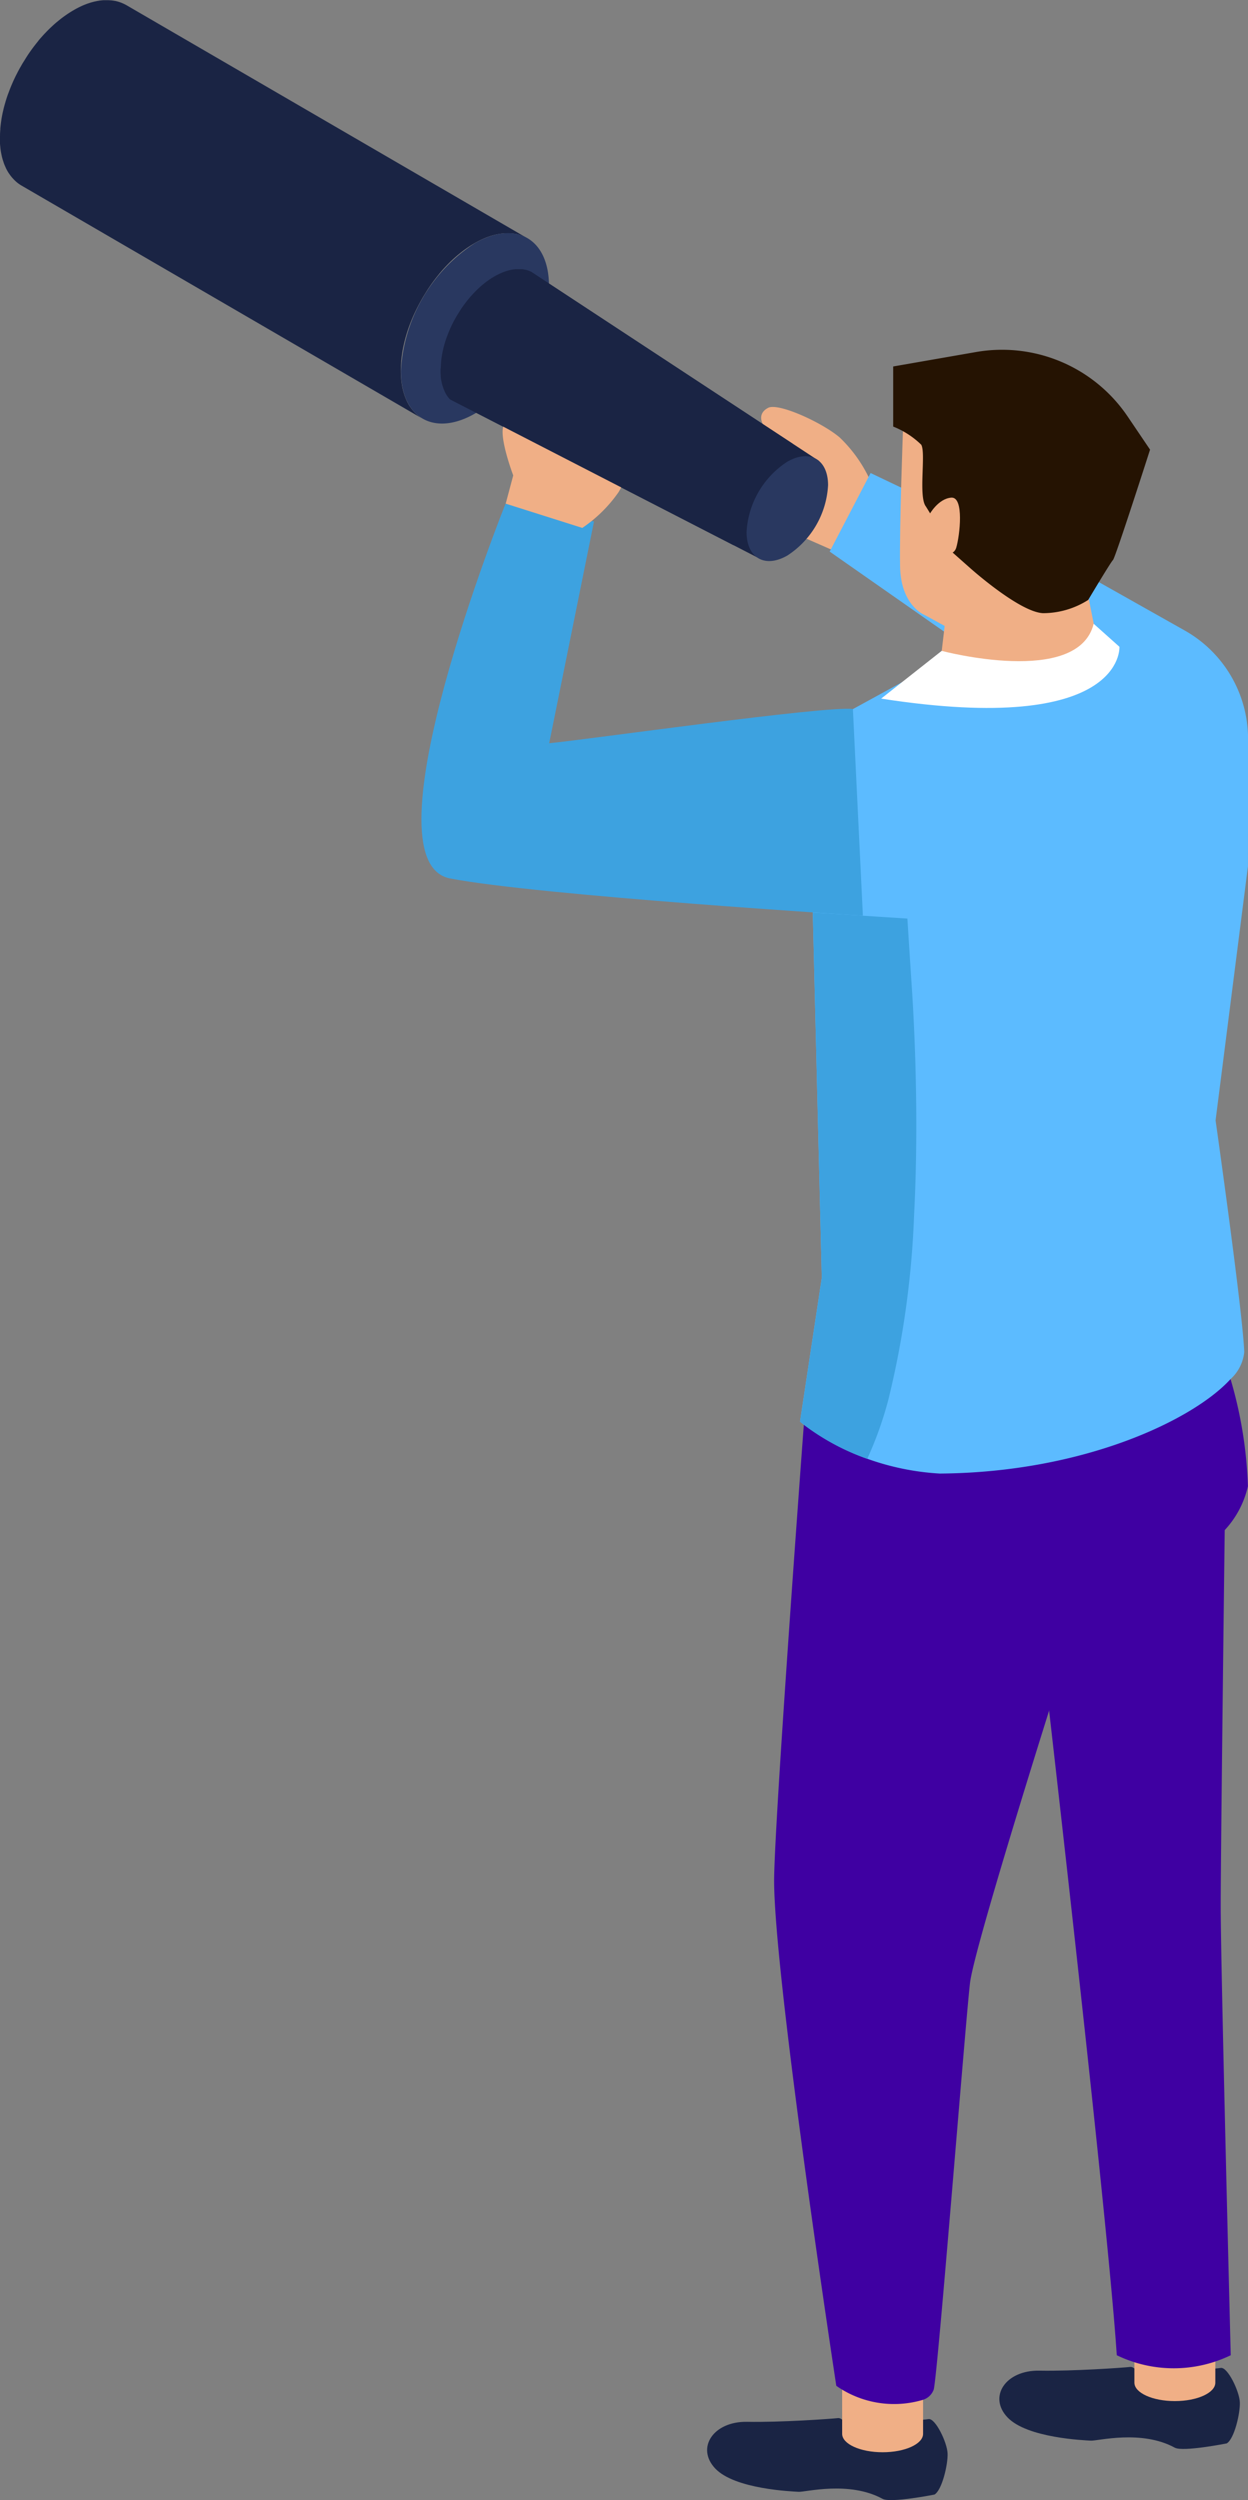 <svg xmlns="http://www.w3.org/2000/svg" xmlns:xlink="http://www.w3.org/1999/xlink" width="91.753" height="183.734" viewBox="0 0 91.753 183.734">
  <rect x="0" y="0" width="91.753" height="183.734" fill="#808080" stroke="none"/>
  <defs>
    <linearGradient id="linear-gradient" x1="437.506" y1="0.5" x2="438.506" y2="0.5" gradientUnits="objectBoundingBox">
      <stop offset="0" stop-color="#3da2e0"/>
      <stop offset="1" stop-color="#5cbbff"/>
    </linearGradient>
    <linearGradient id="linear-gradient-2" x1="104.215" y1="-40" x2="104.113" y2="-40.353" xlink:href="#linear-gradient"/>
  </defs>
  <g id="Group_22961" data-name="Group 22961" transform="translate(-1291.298 -2143.624)">
    <path id="Path_8916" data-name="Path 8916" d="M1459.465,2240.453a10.26,10.26,0,0,0-2.186-3.03c-1.3-1.1-4.509-2.566-5.259-2.173s-.61,1.119,0,1.681a19.864,19.864,0,0,0,2.486,1.6s-4.789.116-5.2.118a20.68,20.68,0,0,1-2.507-.661,2.071,2.071,0,0,0-.355,2.576,21.644,21.644,0,0,0,4.721,4.47c.841.456,3.709-.154,3.709-.154l1.967.865Z" transform="translate(-104.251 -61.653)" fill="#f0af86"/>
    <path id="Path_8917" data-name="Path 8917" d="M1497.838,2258.063l-16.789-8.012-3.009,5.773,19.9,13.914Z" transform="translate(-125.744 -71.663)" fill="#5cbbff"/>
    <path id="Path_8918" data-name="Path 8918" d="M1465.267,2687.839s.976-.03,1.477-.109,1.369,1.716,1.4,2.526-.405,2.686-.961,3.021c0,0-3.223.642-3.822.315-2.459-1.343-5.675-.485-6.172-.516s-4.688-.192-6.127-1.712-.134-3.479,2.347-3.433c2.464.047,6.136-.214,6.668-.273s.861,1.234,2.333,1.113S1464.839,2688.774,1465.267,2687.839Z" transform="translate(-107.179 -366.327)" fill="#1a2444"/>
    <path id="Path_8919" data-name="Path 8919" d="M1480.846,2660.084v10.165c0,.748,1.332,1.353,2.975,1.353s2.975-.606,2.975-1.353v-10.165Z" transform="translate(-127.633 -347.761)" fill="#f0af86"/>
    <path id="Path_8920" data-name="Path 8920" d="M1531.045,2676.328s.976-.03,1.477-.109,1.369,1.716,1.4,2.526-.405,2.686-.961,3.021c0,0-3.223.642-3.822.315-2.458-1.343-5.675-.485-6.172-.516s-4.689-.192-6.128-1.712-.134-3.479,2.347-3.433c2.464.046,6.136-.214,6.668-.273s.861,1.234,2.333,1.112S1530.617,2677.263,1531.045,2676.328Z" transform="translate(-151.471 -358.576)" fill="#1a2444"/>
    <path id="Path_8921" data-name="Path 8921" d="M1546.624,2648.573v10.165c0,.747,1.332,1.353,2.975,1.353s2.975-.606,2.975-1.353v-10.165Z" transform="translate(-171.925 -340.01)" fill="#f0af86"/>
    <path id="Path_8922" data-name="Path 8922" d="M1500.364,2458.866a6.992,6.992,0,0,1-1.707,3.231c-3.8,4.915-12.626,12.367-12.626,12.367l-.284.9c-1.167,3.714-5.541,17.725-5.815,20.008-.317,2.635-2.348,28.505-2.665,29.874a1.222,1.222,0,0,1-.784.762,7.418,7.418,0,0,1-5.951-.744c-.148-.088-.294-.183-.432-.284,0,0-4.515-29.563-4.571-37.008-.02-2.8,1.094-18.637,1.768-27.952.179-2.472.327-4.485.417-5.672.053-.752.085-1.172.085-1.172l6.142-.714,24.739-2.871s.174.548.407,1.41A31.444,31.444,0,0,1,1500.364,2458.866Z" transform="translate(-117.318 -206.024)" fill="#3f00a2"/>
    <path id="Path_8923" data-name="Path 8923" d="M1537.277,2476.293s-.342,27.113-.342,31.434.738,32.988.738,32.988a9.63,9.63,0,0,1-8.379,0c-.711-11.066-6.482-60.47-6.482-60.47Z" transform="translate(-155.891 -224.004)" fill="#3f00a2"/>
    <path id="Path_8924" data-name="Path 8924" d="M1504.3,2294.874l-2.381,18.677s2.014,14.19,2.107,17.028a3.1,3.1,0,0,1-1.008,1.986c-2.733,2.994-10.8,6.866-21.375,6.941a18.934,18.934,0,0,1-5.335-1.089,17.189,17.189,0,0,1-4.664-2.506c-.184-.143-.277-.226-.277-.226l1.6-10.572-.06-2.461-.282-11.376-.03-1.244v0l-.035-1.481-.015-.583-.038-1.508-.173-6.989-.055-2.3-.08-3.293-.023-.9-.015-.6-.078-3.132-.032-1.333-.063-2.557,0,0v0l.116-.07,3.15-1.961,3.585-1.961.038-.02,1.418-.774,1.4-.764.99-.543,1.753-.958,1.722-.94,2.406-1.317,1.627-.89.4-.216,1.755-.96.131-.071.04-.022.289-.158.033-.018.03.018.48.269,1.921,1.081,1.431.807,1.581.89.138.078,1.232.694a9.149,9.149,0,0,1,4.654,7.96Z" transform="translate(-121.252 -87.589)" fill="#5cbbff"/>
    <g id="Group_22958" data-name="Group 22958" transform="translate(1356.081 2169.329)">
      <g id="Group_22957" data-name="Group 22957" transform="translate(0.884 0)">
        <path id="Path_8925" data-name="Path 8925" d="M1503.7,2261.136l-1.352,11.433,11.961-2.03-2.028-10.16Z" transform="translate(-1499.074 -2247.947)" fill="#f0af86"/>
        <path id="Path_8926" data-name="Path 8926" d="M1498.522,2249.532l-.46.62c.009-.086.017-.174.023-.266v-9.137l-3.995-1.15s-.281,7.454-.221,10.3,1.767,3.526,1.767,3.526l2.965,1.618Z" transform="translate(-1493.361 -2233.954)" fill="#f0af86"/>
        <path id="Path_8927" data-name="Path 8927" d="M1492.332,2223.544v4.417a6.266,6.266,0,0,1,2.061,1.332c.362.6-.222,3.812.342,4.538a26.853,26.853,0,0,1,1.695,3.146l1.539,1.364s3.625,3.252,5.38,3.334a6.193,6.193,0,0,0,3.32-.973s1.642-2.756,1.824-2.937,2.724-8.109,2.724-8.109l-1.65-2.439a11.142,11.142,0,0,0-11.141-4.735Z" transform="translate(-1492.332 -2222.317)" fill="#251302"/>
      </g>
      <path id="Path_8928" data-name="Path 8928" d="M1489.627,2289.462l4.449-3.508s10.024,2.662,11.175-1.992l1.894,1.692S1507.585,2292.248,1489.627,2289.462Z" transform="translate(-1489.627 -2263.826)" fill="#fff"/>
      <path id="Path_8929" data-name="Path 8929" d="M1500.507,2256.8s.639-1.154,1.6-1.228.626,2.8.368,3.672-1.622.321-1.622.321Z" transform="translate(-1496.953 -2244.705)" fill="#f0af86"/>
    </g>
    <path id="Path_8930" data-name="Path 8930" d="M1479.752,2371.167a66.983,66.983,0,0,1-1.878,13.5,26.726,26.726,0,0,1-1.564,4.392,17.182,17.182,0,0,1-4.664-2.506c-.184-.143-.277-.226-.277-.226l1.6-10.572-.06-2.462-.282-11.376-.03-1.244v0l-.29-11.763,6.954.446s.21,3.317.308,4.782c.035.513.071,1.1.108,1.752.018.35.038.717.055,1.1.041.827.078,1.735.108,2.7C1479.941,2362.994,1479.969,2367.026,1479.752,2371.167Z" transform="translate(-121.252 -138.225)" fill="url(#linear-gradient)"/>
    <path id="Path_8931" data-name="Path 8931" d="M1291.3,2153.518c0-.087.007-.175.012-.263,0-.04.007-.08.01-.12l0-.053c0-.031,0-.061.007-.092q.013-.132.029-.266t.039-.273l0-.008,0-.011q.02-.127.044-.256t.057-.284c.008-.033.016-.067.024-.1l.014-.06c.01-.042.019-.083.029-.124.024-.1.049-.192.076-.289.02-.07.041-.141.061-.211,0-.013.007-.026.011-.039s.007-.025.011-.037c.029-.094.059-.187.09-.281s.063-.185.1-.277l.019-.052.016-.042c.021-.058.043-.116.065-.173q.052-.133.106-.264c.026-.063.054-.127.081-.19l.014-.033.016-.037c.039-.088.079-.176.12-.263s.091-.192.139-.287l.023-.043.029-.056c.039-.076.077-.152.118-.227.05-.094.1-.187.157-.28.027-.047.052-.095.08-.142.011-.019.021-.038.032-.057.048-.081.1-.159.15-.24.072-.116.143-.233.218-.348.012-.019.023-.038.035-.056q.166-.248.342-.488l0,0h0q.119-.161.242-.317.1-.127.2-.25l0-.006,0,0q.1-.125.21-.246c.07-.08.14-.157.212-.235l.035-.037.037-.038c.05-.053.1-.106.151-.158q.114-.116.229-.227l.072-.067.054-.05c.038-.035.075-.071.114-.106.08-.072.16-.142.242-.211l.107-.087.055-.045.08-.065c.079-.062.158-.123.239-.182.057-.042.116-.083.174-.124l.033-.023.03-.021q.115-.079.231-.153t.23-.141l.054-.031c.058-.034.115-.066.173-.1l.065-.034.089-.046.069-.036.11-.052.078-.037.032-.015q.109-.049.218-.092h0c.073-.029.145-.056.217-.082l.028-.009.08-.026.11-.036.055-.015.1-.027.073-.02.076-.017.1-.021.05-.011.089-.015.11-.018.039-.006c.03,0,.06-.006.09-.009l.118-.012.034,0c.026,0,.052,0,.078,0,.047,0,.093,0,.139,0h.039l.059,0c.058,0,.115,0,.171.008l.052,0,.037.005c.086.009.171.021.255.037l.022,0h0a2.834,2.834,0,0,1,.345.095l.031.009.024.01c.049.018.1.038.143.058.023.01.047.019.07.03.068.032.136.067.2.1h0l29.48,17.132c-.066-.039-.134-.073-.2-.106l-.068-.029c-.048-.021-.1-.041-.145-.059l-.054-.018a2.777,2.777,0,0,0-.346-.095l-.025,0c-.083-.016-.169-.028-.255-.037l-.089-.008c-.056,0-.114-.007-.171-.008l-.1,0c-.046,0-.092,0-.139,0l-.112.006c-.039,0-.078.008-.118.012l-.129.015-.111.018-.139.026-.1.021-.151.037-.1.027c-.055.016-.11.033-.165.051l-.079.026c-.081.028-.163.058-.246.091h0c-.083.033-.166.07-.25.108l-.078.037c-.059.028-.119.056-.178.087l-.089.046c-.079.042-.158.084-.238.131q-.275.159-.544.346l-.033.023c-.167.116-.331.24-.493.371l-.055.044q-.235.193-.462.4l-.054.051q-.23.217-.451.451l-.037.039q-.236.252-.46.521l0,.005q-.229.276-.445.568l0,0c-.13.177-.255.359-.377.543-.075.114-.146.231-.218.347-.061.1-.124.2-.183.3-.027.047-.052.094-.079.141-.095.168-.187.336-.274.508-.009.019-.02.037-.029.055q-.157.312-.3.63c0,.011-.009.022-.014.033q-.135.312-.253.628c-.005.014-.011.027-.016.041q-.119.323-.217.648l-.011.039q-.093.312-.166.624l-.014.06c-.049.214-.092.428-.125.64l0,.011c-.034.215-.059.428-.077.639,0,.018,0,.035,0,.052-.017.212-.026.422-.025.629s.011.405.028.6c0,.018,0,.035.005.052.018.175.042.345.074.507,0,.022.008.043.013.065q.049.236.117.452c.009.027.018.053.026.08a4.04,4.04,0,0,0,.152.388c.006.014.011.028.018.042a3.416,3.416,0,0,0,.219.4c.011.017.023.031.034.047a2.991,2.991,0,0,0,.211.278c.027.032.056.062.083.092a2.743,2.743,0,0,0,.2.2c.029.026.058.052.089.076a2.607,2.607,0,0,0,.314.219l-29.48-17.132a2.626,2.626,0,0,1-.315-.219c-.03-.024-.059-.051-.088-.076a2.8,2.8,0,0,1-.2-.2c-.028-.03-.057-.06-.084-.092a2.97,2.97,0,0,1-.211-.279c-.011-.016-.023-.03-.034-.047l-.008-.011a3.394,3.394,0,0,1-.205-.372l-.005-.013c-.006-.013-.011-.028-.018-.042-.037-.082-.074-.166-.107-.254-.016-.043-.03-.09-.044-.134-.009-.026-.018-.053-.027-.08s-.017-.047-.024-.072c-.026-.09-.051-.183-.073-.278-.007-.033-.013-.069-.021-.1s-.009-.043-.013-.065-.014-.065-.02-.1c-.015-.085-.028-.171-.039-.26-.006-.048-.01-.1-.015-.148,0-.017,0-.034-.005-.052s0-.041-.006-.061c-.007-.084-.012-.17-.016-.257s-.006-.174-.006-.263v-.016C1291.3,2153.682,1291.3,2153.6,1291.3,2153.518Z" fill="#1a2444"/>
    <g id="Group_22959" data-name="Group 22959" transform="translate(1320.777 2160.756)">
      <path id="Path_8932" data-name="Path 8932" d="M1386.97,2196.817a11.955,11.955,0,0,0-5.423,9.393c.01,3.452,2.454,4.845,5.459,3.111a11.954,11.954,0,0,0,5.423-9.393C1392.419,2196.476,1389.974,2195.083,1386.97,2196.817Z" transform="translate(-1381.547 -2196.071)" fill="#293860"/>
    </g>
    <path id="Path_8933" data-name="Path 8933" d="M1390.459,2211.536v.011c0,.066,0,.13,0,.193s.007.125.011.187a.289.289,0,0,1,0,.045c0,.011,0,.025,0,.039,0,.034.007.073.011.107.007.063.016.127.027.191,0,.023.011.048.016.071a.356.356,0,0,0,.009.048l.014.075c.016.068.034.137.054.2,0,.018.011.034.016.052l.021.059c.011.032.02.066.032.1.025.064.05.125.079.187a.188.188,0,0,0,.012.03s0,.007,0,.009a2.333,2.333,0,0,0,.15.273s0,0,0,.007.018.023.025.034a2,2,0,0,0,.154.2c.021.022.041.045.061.066L1412,2224.438a3.713,3.713,0,0,1-.018-.394c0-.152.007-.3.018-.459a.188.188,0,0,0,0-.039c.013-.155.032-.309.057-.466,0,0,0,0,0-.009.025-.155.055-.309.091-.466,0-.016.007-.03.011-.045.034-.15.075-.3.121-.455a.134.134,0,0,1,.009-.027c.048-.159.1-.316.157-.473a.263.263,0,0,0,.011-.03c.057-.155.118-.307.184-.459,0-.007.007-.016.011-.025.068-.155.141-.307.216-.459.007-.014.016-.028.023-.041.064-.125.13-.248.2-.37.018-.034.037-.069.057-.1.043-.073.089-.144.134-.216s.1-.17.159-.255c.089-.134.18-.266.275-.4v0c.1-.143.214-.279.325-.414,0,0,0,0,0,0,.107-.132.22-.259.334-.38a.387.387,0,0,1,.027-.03c.107-.114.218-.223.33-.33a.288.288,0,0,0,.039-.036c.111-.1.223-.2.339-.3.014-.009.025-.021.039-.032.118-.1.238-.187.361-.271a.167.167,0,0,0,.023-.018c.132-.089.264-.173.4-.252.057-.032.116-.064.173-.093l.066-.034c.043-.023.087-.043.13-.064.011-.007.025-.011.039-.018l-19.252-12.649a.454.454,0,0,0-.05-.023c-.034-.016-.071-.03-.1-.043l-.018-.007a.094.094,0,0,1-.023-.007,2.237,2.237,0,0,0-.252-.068h0a.037.037,0,0,0-.016,0,1.615,1.615,0,0,0-.187-.027.12.12,0,0,0-.027,0c-.011,0-.025,0-.037,0-.041,0-.084,0-.125,0a.3.3,0,0,0-.043,0h-.03c-.032,0-.066,0-.1,0h-.057c-.009,0-.018,0-.025,0-.029,0-.059,0-.086.007l-.066.007a.134.134,0,0,1-.027,0l-.082.014c-.021,0-.043.007-.066.011a.275.275,0,0,0-.036.009l-.071.014-.055.013-.055.014-.07.021-.039.011c-.027.007-.055.016-.082.025l-.057.021-.02.007c-.052.018-.1.036-.159.059h0c-.052.02-.1.043-.159.068a.24.24,0,0,0-.023.011c-.018.007-.038.016-.057.025l-.079.039c-.018.009-.034.018-.05.025l-.066.034-.048.025c-.041.023-.084.045-.125.071-.014.007-.027.016-.039.022-.057.034-.114.068-.168.1s-.114.075-.168.111l-.023.016c-.007.006-.016.011-.023.018l-.127.089c-.059.043-.118.089-.175.134l-.059.048-.039.032c-.027.023-.052.043-.08.064-.059.05-.118.1-.175.155l-.084.077c-.011.011-.025.025-.039.037l-.052.048c-.057.055-.111.109-.168.166l-.109.116-.027.027c-.009.009-.016.018-.025.028-.052.057-.1.114-.155.17s-.1.121-.154.18v0s0,0,0,0c-.05.062-.1.121-.148.184s-.118.152-.177.232v0c-.086.116-.171.234-.25.355l-.025.041c-.057.084-.107.168-.159.255-.036.057-.075.114-.111.175-.007.011-.014.027-.023.041-.02.034-.038.068-.057.1-.039.068-.079.136-.116.2s-.057.111-.084.166a.384.384,0,0,0-.023.041c0,.011-.011.021-.016.032-.034.068-.068.139-.1.209s-.057.127-.087.191c0,.009-.007.018-.011.027s-.007.016-.011.025c-.018.045-.039.091-.059.139-.025.064-.052.127-.077.193l-.048.125a.184.184,0,0,1-.011.032l-.014.036c-.025.068-.048.134-.071.2s-.045.136-.066.2l-.006.027a.179.179,0,0,0-.009.03c-.016.05-.032.1-.046.155-.018.071-.039.139-.055.209-.007.032-.013.062-.02.091s-.007.03-.011.043-.011.05-.018.075c-.014.068-.027.139-.041.207s-.023.125-.032.187c0,0,0,0,0,.009v0c-.011.066-.02.134-.029.2s-.016.13-.021.194l-.007.068a.24.24,0,0,1,0,.039c0,.03,0,.057-.007.087,0,.064-.007.13-.009.193S1390.459,2211.477,1390.459,2211.536Z" transform="translate(-66.771 -40.746)" fill="#1a2444"/>
    <path id="Path_8934" data-name="Path 8934" d="M1417.877,2272.056c-2.067-.244-19.511,2.248-22.329,2.516l3.294-16.294-6.506-1.3s-10.559,26.279-4.074,27.532,30.348,2.736,30.348,2.736Z" transform="translate(-63.873 -76.328)" fill="url(#linear-gradient-2)"/>
    <path id="Path_8935" data-name="Path 8935" d="M1410.281,2234.888a10.263,10.263,0,0,0,2.66-2.623c.891-1.45,1.847-4.847,1.343-5.528s-1.2-.432-1.661.259a19.862,19.862,0,0,0-1.2,2.7s-.847-4.714-.912-5.121a20.659,20.659,0,0,1,.27-2.578,2.071,2.071,0,0,0-2.6.044,21.626,21.626,0,0,0-3.7,5.348c-.322.9.72,3.64.72,3.64l-.554,2.076Z" transform="translate(-76.17 -52.467)" fill="#f0af86"/>
    <path id="Path_8936" data-name="Path 8936" d="M1392.652,2214.118l20.823,10.714,1.7.875,4.576-7.071-1.928-1.267-19.252-12.649Z" transform="translate(-68.247 -41.14)" fill="#1a2444"/>
    <g id="Group_22960" data-name="Group 22960" transform="translate(1346.186 2177.151)">
      <path id="Path_8937" data-name="Path 8937" d="M1462.319,2246.676a6.584,6.584,0,0,0-2.986,5.172c.005,1.9,1.352,2.668,3.006,1.713a6.584,6.584,0,0,0,2.986-5.173C1465.319,2246.489,1463.973,2245.721,1462.319,2246.676Z" transform="translate(-1459.333 -2246.266)" fill="#293860"/>
    </g>
  </g>
</svg>
